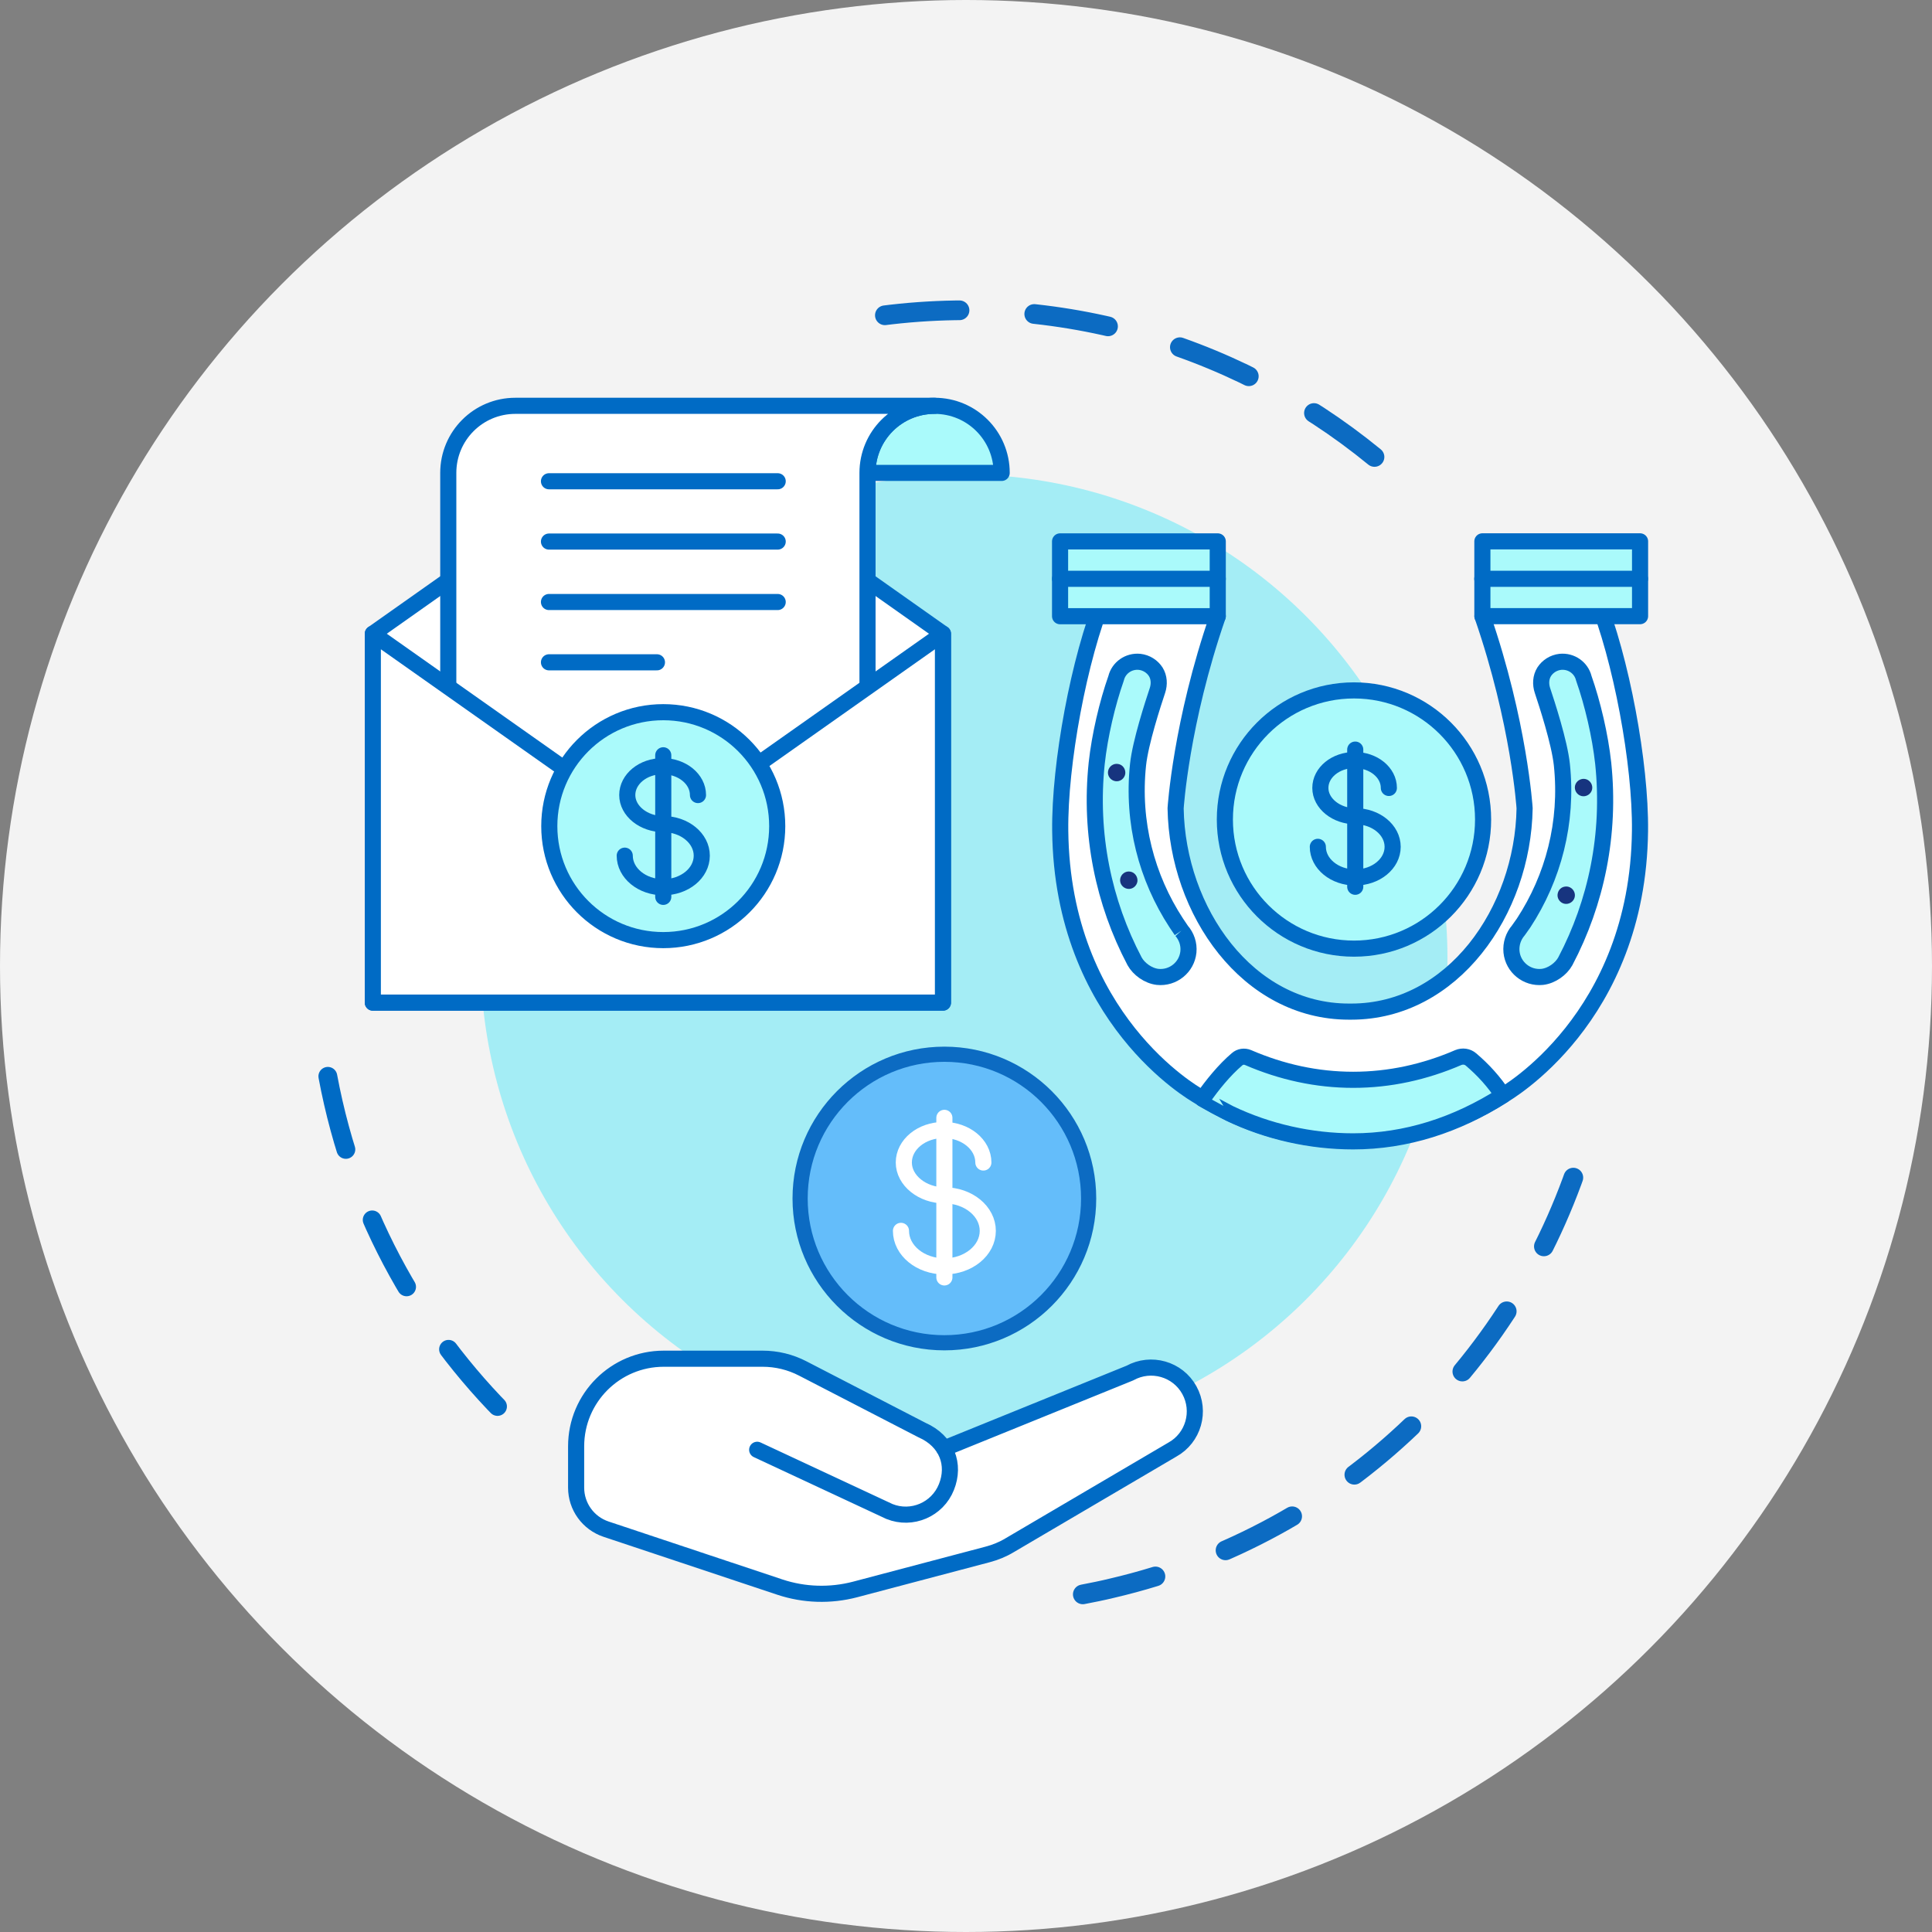 <?xml version="1.0" encoding="utf-8"?>
<!-- Generator: Adobe Illustrator 24.3.2, SVG Export Plug-In . SVG Version: 6.00 Build 0)  -->
<svg version="1.1" id="_x3C_Layer_x3E_" xmlns="http://www.w3.org/2000/svg" xmlns:xlink="http://www.w3.org/1999/xlink" x="0px"
	 y="0px" viewBox="0 0 1224 1224" style="enable-background:new 0 0 1224 1224;" xml:space="preserve">
<rect x="0" y="0" width="1224" height="1224" fill="#808080" stroke="none"/>
<style type="text/css">
	.st0{fill:#F3F3F3;}
	.st1{fill:#A4EDF5;}
	
		.st2{fill:none;stroke:#0C6BC2;stroke-width:12.48;stroke-linecap:round;stroke-linejoin:round;stroke-miterlimit:10;stroke-dasharray:47.421;}
	
		.st3{fill:none;stroke:#006BC5;stroke-width:11.927;stroke-linecap:round;stroke-linejoin:round;stroke-miterlimit:10;stroke-dasharray:47.706;}
	.st4{fill:#FFFFFF;stroke:#006BC5;stroke-width:10.209;stroke-linecap:round;stroke-linejoin:round;stroke-miterlimit:10;}
	.st5{fill:#AAFAFB;stroke:#006BC5;stroke-width:10.209;stroke-linejoin:round;stroke-miterlimit:10;}
	.st6{fill:#17347F;}
	.st7{fill:#AAFAFB;stroke:#006BC5;stroke-width:10.209;stroke-linecap:round;stroke-linejoin:round;stroke-miterlimit:10;}
	.st8{fill:none;stroke:#006BC5;stroke-width:10.209;stroke-linecap:round;stroke-linejoin:round;stroke-miterlimit:10;}
	.st9{fill:#64BDFA;stroke:#0C6BC2;stroke-width:9.614;stroke-linecap:round;stroke-miterlimit:10;}
	.st10{fill:none;stroke:#FFFFFF;stroke-width:10.209;stroke-linecap:round;stroke-linejoin:round;stroke-miterlimit:10;}
	.st11{fill:#FFFFFF;stroke:#FFFFFF;stroke-width:10.209;stroke-linecap:round;stroke-linejoin:round;stroke-miterlimit:10;}
</style>
<circle class="st0" cx="612" cy="612" r="612"/>
<g>
	<g>
		<g>
			<g>
				<g>
					<g>
						<g>
							<g>
								<g>
									<g>
										<g>
											
												<ellipse transform="matrix(0.707 -0.707 0.707 0.707 -250.153 609.72)" class="st1" cx="610.9" cy="606.8" rx="306.3" ry="306.3"/>
										</g>
									</g>
								</g>
							</g>
						</g>
					</g>
				</g>
			</g>
		</g>
		<path class="st2" d="M870.8,289.5c-90.3-73.9-211.3-109-335-85.9"/>
		<path class="st2" d="M686,1010.1c6.2-1.2,12.3-2.4,18.4-3.9c147.9-34.5,259.6-146,300.1-283.7"/>
		<path class="st3" d="M207.7,681.9c16.6,89.1,60.8,166,122.1,223.6"/>
	</g>
	<g>
		<g>
			<path class="st4" d="M857.4,722.6c33.2-0.3,66.4-10.7,94.4-28.4c2-1.3,85.9-48.7,87.2-167.8c0.5-42.5-11.9-109.3-28-148.6
				c-26.2,4-48.6,1.6-71.8,12.6c23.3,67.4,26.7,121.7,26.7,121.7c-1.1,65.3-45.6,128.8-109.8,128.8h-1.5
				c-64.2,0-108.7-63.5-109.8-128.8c0,0,3.4-54.3,26.7-121.7c-23.2-10.9-45.6-8.5-71.8-12.6c-16.1,39.3-28.5,106.1-28,148.6
				c1.3,119.2,85.2,166.5,87.2,167.8C788.8,713.2,823.1,722.9,857.4,722.6z"/>
			<path class="st5" d="M748.5,589.6l-3.3-4.9c-18.7-28.6-28.1-63.6-24.2-100.3c1.5-14.1,9.5-38.6,12.3-47c1.3-3.9,1.1-8.3-1.1-11.8
				c-2.2-3.4-5.9-5.8-10.2-6.3c-7-0.7-13.3,3.8-14.9,10.4l0,0c-5.6,15.9-10.4,36.4-12.3,53.9c-4.7,45,4.4,88.2,24,125.4l0,0
				c2.7,4.9,8.6,9.2,14.6,9.9c9.8,1,18.5-6.1,19.5-15.8C753.4,598.1,751.7,593.2,748.5,589.6"/>
			<path class="st6" d="M712.9,490.3c-0.5,3-3.3,5.1-6.3,4.6c-3-0.5-5.1-3.3-4.6-6.3s3.3-5.1,6.3-4.6
				C711.3,484.4,713.3,487.3,712.9,490.3z"/>
			<path class="st6" d="M720.6,558.5c-0.5,3-3.3,5.1-6.3,4.6c-3-0.5-5.1-3.3-4.6-6.3c0.5-3,3.3-5.1,6.3-4.6
				C718.9,552.6,721,555.5,720.6,558.5z"/>
			<rect x="671.6" y="343" class="st7" width="99.9" height="47.4"/>
			<line class="st4" x1="771.5" y1="366.7" x2="671.6" y2="366.7"/>
			<path class="st5" d="M931.9,671.2c-2.2-1.9-5.3-2.3-8-1.2c-21.3,9.2-43.6,14.1-66.6,14.1c-23,0-45.3-4.9-66.6-14.1
				c-2.4-1-5.1-0.6-7,1.1c-7.9,6.7-15.9,16.5-21.8,25.1c0,0.1,15.9,8.6,17.1,9.2c24.2,11.6,51.4,17.7,78.3,17.7
				c33.4,0,65.4-10.3,94.9-29.1C946.6,685.4,939.7,677.8,931.9,671.2z"/>
			<path class="st5" d="M965.3,584.7c18.7-28.6,28.1-63.6,24.2-100.3c-1.5-14.1-9.5-38.6-12.3-47c-1.3-3.9-1.1-8.3,1.1-11.8
				c2.2-3.4,5.9-5.8,10.2-6.3c7-0.7,13.3,3.8,14.9,10.4l0,0c5.6,15.9,10.4,36.4,12.3,53.9c4.7,45-4.4,88.2-24,125.4l0,0
				c-2.7,4.9-8.6,9.2-14.6,9.9c-9.8,1-18.5-6.1-19.5-15.8c-0.5-5.1,1.2-10,4.3-13.6L965.3,584.7z"/>
			
				<rect x="939.1" y="343" transform="matrix(-1 -1.224647e-16 1.224647e-16 -1 1978.145 733.364)" class="st7" width="99.9" height="47.4"/>
			<line class="st4" x1="1039" y1="366.7" x2="939.1" y2="366.7"/>
			<path class="st6" d="M997.8,499.8c0.5,3,3.3,5.1,6.3,4.6c3-0.5,5.1-3.3,4.6-6.3c-0.5-3-3.3-5.1-6.3-4.6
				C999.4,494,997.3,496.8,997.8,499.8z"/>
			<path class="st6" d="M986.8,568c0.5,3,3.3,5.1,6.3,4.6c3-0.5,5.1-3.3,4.6-6.3c-0.5-3-3.3-5.1-6.3-4.6
				C988.4,562.1,986.4,565,986.8,568z"/>
		</g>
		<g>
			<g>
				<circle class="st7" cx="857.8" cy="519.2" r="81.8"/>
			</g>
			<g>
				<path class="st8" d="M834.9,536.5c0,10.7,10.6,19.4,23.7,19.4c13.1,0,23.7-8.7,23.7-19.4c0-10.7-10.6-19.4-23.7-19.4
					c-12,0-22.1-8.1-22.1-17.9c0-9.8,9.7-17.7,21.7-17.7c12,0,21.7,7.9,21.7,17.7"/>
				<line class="st4" x1="858.6" y1="561.8" x2="858.6" y2="474.9"/>
			</g>
		</g>
	</g>
	<g>
		<g>
			<path class="st4" d="M601.8,923.8"/>
			<path class="st4" d="M479.7,918.5l83.8,39.1c14.2,5.7,30.4-1.2,36.1-15.5c5.7-14.2,0.4-29.1-15.5-36.1l-75.5-39
				c-7.9-4.1-16.6-6.2-25.5-6.2h-62.6c-30.6,0-55.5,24.8-55.5,55.5v26.2c0,11.9,7.6,22.5,19,26.3c27.9,9.3,79.8,26.6,110.1,36.7
				c15.4,5.1,31.9,5.6,47.6,1.5l84-22.2c4.9-1.3,9.6-3.2,13.9-5.8l103.1-60.6c13.4-7.4,18.2-24.3,10.8-37.7
				c-7.4-13.4-24.3-18.2-37.7-10.8L598,917.7"/>
		</g>
		<g>
			<circle class="st9" cx="598.3" cy="759.3" r="91.4"/>
			<g>
				<path class="st10" d="M570.8,779.8c0,12.4,12.3,22.5,27.5,22.5s27.5-10.1,27.5-22.5c0-12.4-12.3-22.5-27.5-22.5
					c-13.9,0-25.7-9.4-25.7-20.8c0-11.4,11.3-20.6,25.2-20.6c13.9,0,25.2,9.2,25.2,20.6"/>
				<line class="st11" x1="598.3" y1="809.3" x2="598.3" y2="708.2"/>
			</g>
		</g>
	</g>
	<g>
		<g>
			<g>
				<polygon class="st4" points="416.8,274 236.2,401.5 236.2,635.2 597.4,635.2 597.4,401.5 				"/>
				<g>
					<path class="st5" d="M549.6,299.6c0-23.5,19-42.5,42.5-42.5c23.5,0,42.5,19,42.5,42.5H549.6z"/>
					<path class="st4" d="M592.1,257.1c-23.5,0-42.5,19-42.5,42.5v282.5H284V299.6c0-23.5,19-42.5,42.5-42.5H592.1z"/>
					<line class="st4" x1="347.8" y1="419.6" x2="416.2" y2="419.6"/>
					<line class="st4" x1="347.8" y1="381.4" x2="492.7" y2="381.4"/>
					<line class="st4" x1="347.8" y1="343.1" x2="492.7" y2="343.1"/>
					<line class="st4" x1="347.8" y1="304.9" x2="492.7" y2="304.9"/>
					<line class="st4" x1="347.8" y1="490.3" x2="492.7" y2="490.3"/>
				</g>
				<polygon class="st4" points="416.8,528.9 236.2,401.5 236.2,635.2 597.4,635.2 597.4,401.5 				"/>
			</g>
			<g>
				<circle class="st7" cx="420.2" cy="523.4" r="72.2"/>
				<g>
					<path class="st8" d="M395.8,542.1c0,11,10.9,20,24.4,20c13.5,0,24.4-8.9,24.4-20c0-11-10.9-20-24.4-20
						c-12.4,0-22.8-8.3-22.8-18.4c0-10.1,10-18.3,22.4-18.3c12.4,0,22.4,8.2,22.4,18.3"/>
					<line class="st4" x1="420.2" y1="568.2" x2="420.2" y2="478.5"/>
				</g>
			</g>
		</g>
	</g>
</g>
</svg>
